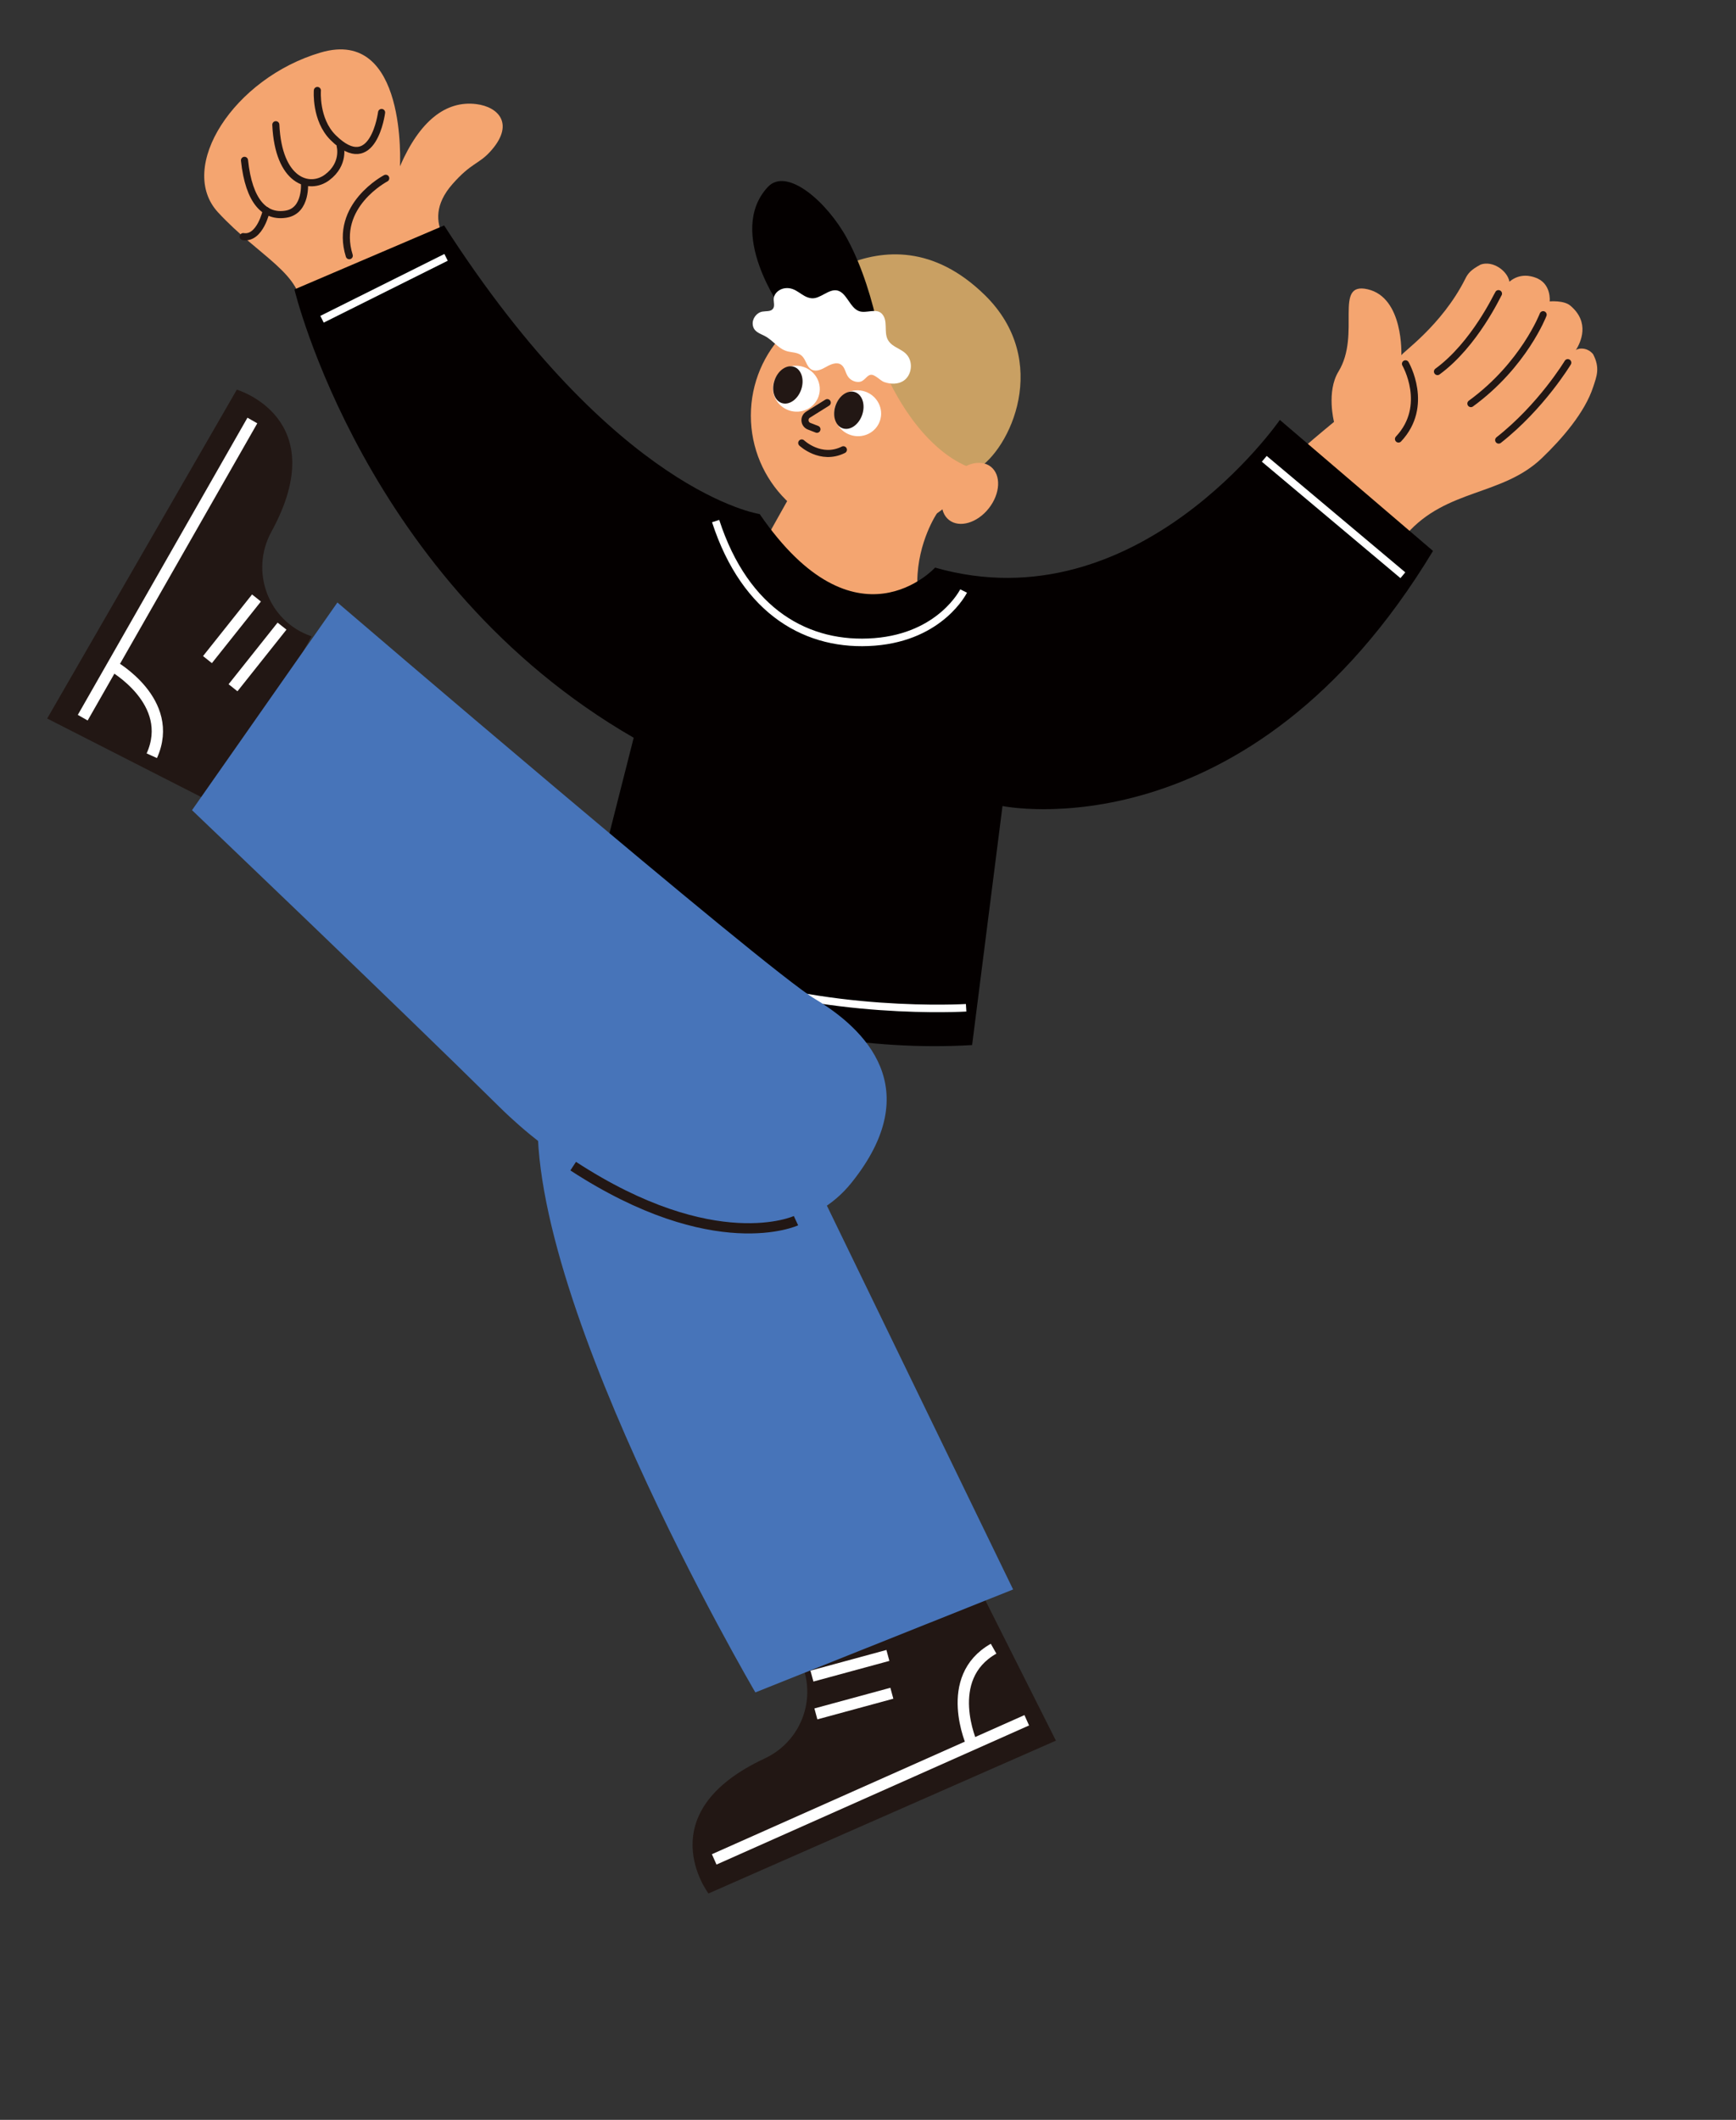<?xml version="1.0" encoding="utf-8"?>
<!-- Generator: Adobe Illustrator 16.0.0, SVG Export Plug-In . SVG Version: 6.00 Build 0)  -->
<!DOCTYPE svg PUBLIC "-//W3C//DTD SVG 1.1//EN" "http://www.w3.org/Graphics/SVG/1.1/DTD/svg11.dtd">
<svg version="1.1" id="圖層_1" xmlns="http://www.w3.org/2000/svg" xmlns:xlink="http://www.w3.org/1999/xlink" x="0px" y="0px"
	 width="222px" height="271px" viewBox="0 0 222 271" enable-background="new 0 0 222 271" xml:space="preserve">
<rect x="0" y="0" width="222" height="271" fill="#333333" stroke="none"/>
<g>
	<g>
		<path fill="#F4A570" d="M160.081,63.381c0,0,2.909-3.193,10.514-9.448c0,0-1-3.869,0.572-6.439
			c2.924-4.778-0.698-11.514,3.717-10.517c4.65,1.05,4.321,8.446,4.32,8.458c0.015-0.319,5.141-3.777,8.156-9.752
			c0.379-0.787,0.77-1.199,1.981-1.86c1.54-0.548,3.422,0.774,3.687,2.187c1.355-1.142,2.804-0.705,3.262-0.54
			c2.146,0.707,1.884,3.063,1.884,3.063s1.817-0.17,2.647,0.545c2.539,2.147,1.339,4.678,0.658,5.752
			c0.059-0.252,1.351-0.613,2.24,0.438c0.942,1.787,0.437,2.901,0.025,4.175c-1.075,3.329-4.069,6.725-6.56,9.114
			c-5.086,4.881-12.187,3.873-17.352,9.765c0,0-3.06,5.851-6.993,10.179L160.081,63.381z"/>
		
			<path fill="none" stroke="#221714" stroke-width="0.908" stroke-linecap="round" stroke-linejoin="round" stroke-miterlimit="10" d="
			M179.734,46.511c0,0,3.104,5.361-0.894,9.611"/>
		
			<path fill="none" stroke="#221714" stroke-width="0.908" stroke-linecap="round" stroke-linejoin="round" stroke-miterlimit="10" d="
			M197.337,40.231c0,0-2.455,6.414-9.239,11.363"/>
		
			<path fill="none" stroke="#221714" stroke-width="0.908" stroke-linecap="round" stroke-linejoin="round" stroke-miterlimit="10" d="
			M191.624,37.539c-0.126,0.159-3.045,6.488-7.799,9.961"/>
		
			<path fill="none" stroke="#221714" stroke-width="0.908" stroke-linecap="round" stroke-linejoin="round" stroke-miterlimit="10" d="
			M200.487,46.363c0,0-3.382,5.617-8.836,9.895"/>
	</g>
	<path fill="#F4A570" d="M119.821,65.616c0,0-2.472,3.627-2.518,8.71c-0.047,5.084-21.524-1.554-21.524-1.554l6.381-11.387
		C102.16,61.386,117.157,62.977,119.821,65.616z"/>
	<circle fill="#F4A570" cx="111.2" cy="53.133" r="15.18"/>
	<g>
		<path fill="#C9A063" d="M100,39.585c0,0,12.917-14.554,25.906-1.895c8.649,8.43,3.246,19.854-1.019,22.326
			c0,0-6.393-1.049-11.6-12.166C110.622,42.158,100,39.585,100,39.585z"/>
		<path fill="#040000" d="M113.288,47.851L100,39.585c0,0-7.171-9.878-1.826-15.665c2.43-2.631,7.607,1.886,10.155,6.582
			C112.328,37.874,113.288,47.851,113.288,47.851z"/>
	</g>
	<path fill="#13AE67" d="M111.399,51.7"/>
	
		<ellipse transform="matrix(-0.787 -0.617 0.617 -0.787 182.776 189.248)" fill="#F4A570" cx="124.076" cy="63.054" rx="3.082" ry="4.329"/>
	<g>
		
			<path fill="none" stroke="#221714" stroke-width="0.908" stroke-linecap="round" stroke-linejoin="round" stroke-miterlimit="10" d="
			M104.47,54.876l-0.997-0.387c-0.639-0.247-0.721-1.117-0.14-1.48l2.455-1.536"/>
		<g>
			
				<ellipse transform="matrix(-0.947 -0.322 0.322 -0.947 196.596 138.187)" fill="#FFFFFF" cx="109.735" cy="52.822" rx="3" ry="2.927"/>
			
				<ellipse transform="matrix(-0.947 -0.322 0.322 -0.947 194.511 137.07)" fill="#221714" cx="108.6" cy="52.436" rx="1.802" ry="2.443"/>
		</g>
		<g>
			
				<ellipse transform="matrix(-0.947 -0.322 0.322 -0.947 182.352 129.541)" fill="#FFFFFF" cx="101.904" cy="49.668" rx="3" ry="2.927"/>
			
				<ellipse transform="matrix(-0.947 -0.323 0.323 -0.947 180.264 128.428)" fill="#221714" cx="100.77" cy="49.282" rx="1.802" ry="2.443"/>
		</g>
		
			<path fill="none" stroke="#221714" stroke-width="0.908" stroke-linecap="round" stroke-linejoin="round" stroke-miterlimit="10" d="
			M102.527,56.629c0,0,2.425,2.31,5.324,0.869"/>
	</g>
	<g>
		<path fill="#221714" d="M124.009,200.616l11.021,21.906L90.6,242.059c0,0-7.82-10.261,7.181-17.255
			c5.261-2.452,7.109-9.003,3.808-13.777l-0.028-0.042L124.009,200.616z"/>
		<g>
			
				<line fill="none" stroke="#FFFFFF" stroke-width="1.448" stroke-linejoin="round" stroke-miterlimit="10" x1="113.545" y1="211.628" x2="103.83" y2="214.269"/>
			
				<line fill="none" stroke="#FFFFFF" stroke-width="1.448" stroke-linejoin="round" stroke-miterlimit="10" x1="114.05" y1="216.462" x2="104.335" y2="219.103"/>
		</g>
		
			<line fill="none" stroke="#FFFFFF" stroke-width="1.448" stroke-linejoin="round" stroke-miterlimit="10" x1="131.301" y1="219.917" x2="91.332" y2="237.702"/>
		<path fill="none" stroke="#FFFFFF" stroke-width="1.448" stroke-linejoin="round" stroke-miterlimit="10" d="M124.313,223.026
			c0,0-3.874-8.517,2.748-12.258"/>
	</g>
	<g>
		<path fill="#221714" d="M27.881,102.99L6.033,91.854l24.253-42.041c0,0,12.377,3.643,4.423,18.158
			c-2.789,5.091-0.403,11.465,5.084,13.359l0.047,0.017L27.881,102.99z"/>
		<g>
			
				<line fill="none" stroke="#FFFFFF" stroke-width="1.448" stroke-linejoin="round" stroke-miterlimit="10" x1="29.799" y1="87.922" x2="36.066" y2="80.044"/>
			
				<line fill="none" stroke="#FFFFFF" stroke-width="1.448" stroke-linejoin="round" stroke-miterlimit="10" x1="26.531" y1="84.323" x2="32.799" y2="76.446"/>
		</g>
		
			<line fill="none" stroke="#FFFFFF" stroke-width="1.448" stroke-linejoin="round" stroke-miterlimit="10" x1="10.58" y1="91.748" x2="32.273" y2="53.758"/>
		<path fill="none" stroke="#FFFFFF" stroke-width="1.448" stroke-linejoin="round" stroke-miterlimit="10" d="M14.373,85.105
			c0,0,8.162,4.573,5.039,11.508"/>
	</g>
	<path fill="#4774B9" d="M101.701,145.8l27.856,57.395l-32.961,13.16c0,0-31.374-53.427-27.521-76.961L101.701,145.8z"/>
	<g>
		<path fill="#F4A570" d="M58.846,32.653c0,0-5.599-3.886-0.979-9.126c2.375-2.693,3.314-2.523,4.756-4.074
			c3.253-3.502,1.214-5.785-1.721-6.146c-3.867-0.476-7.233,2.125-9.756,7.954c0,0,0.991-17.813-10.135-14.547
			c-11.126,3.266-18.44,14.697-13.123,20.44c5.316,5.744,10.898,7.832,10.705,12.814L58.846,32.653z"/>
		
			<path fill="none" stroke="#221714" stroke-width="0.908" stroke-linecap="round" stroke-linejoin="round" stroke-miterlimit="10" d="
			M48.798,14.379c0,0-1.067,8.291-6.192,3.218c-2.318-2.293-2.02-6.029-2.02-6.029"/>
		
			<path fill="none" stroke="#221714" stroke-width="0.908" stroke-linecap="round" stroke-linejoin="round" stroke-miterlimit="10" d="
			M43.505,18.666c0,0,0.628,2.286-1.661,4.005s-6.244,0.504-6.572-6.726"/>
		
			<path fill="none" stroke="#221714" stroke-width="0.908" stroke-linecap="round" stroke-linejoin="round" stroke-miterlimit="10" d="
			M38.934,23.301c0,0,0.335,3.63-2.348,4.076c-2.684,0.445-4.758-1.541-5.32-6.88"/>
		
			<path fill="none" stroke="#221714" stroke-width="0.908" stroke-linecap="round" stroke-linejoin="round" stroke-miterlimit="10" d="
			M34.061,26.921c0,0-0.797,3.671-2.961,3.327"/>
		
			<path fill="none" stroke="#221714" stroke-width="0.908" stroke-linecap="round" stroke-linejoin="round" stroke-miterlimit="10" d="
			M49.328,22.791c0,0-6.666,3.477-4.663,9.898"/>
	</g>
	<path fill="#040000" d="M183.253,70.43l-19.585-16.747c0,0-18.161,26.282-44.087,18.879c0,0-10.111,11.111-22.433-6.844
		c0,0-18.337-2.64-40.354-36.898l-19.144,8.18c0,0,8.951,37.459,43.387,57.314l-7.102,27.96c0,0,23.053,12.946,50.378,11.327
		l3.886-30.558C128.199,103.043,159.645,109.54,183.253,70.43z"/>
	<path fill="#FFFFFF" d="M98.95,38.112c0.084-0.669,0.743-1.174,1.418-1.263c1.495-0.196,2.11,1.153,3.415,1.28
		c1.108,0.107,2.177-1.219,3.268-0.998c1.219,0.246,1.628,2.23,2.806,2.645c0.946,0.333,2.186-0.434,2.918,0.336
		c0.82,0.862,0.237,2.281,0.736,3.274c0.621,1.235,2.305,1.149,2.835,2.61c0.339,0.935,0.046,2.097-0.771,2.662
		c-0.731,0.507-1.71,0.465-2.518,0.18c-0.488-0.173-1.192-1.021-1.731-0.922c-0.555,0.102-0.773,0.883-1.523,0.912
		c-0.545,0.021-1.093-0.266-1.389-0.725c-0.312-0.484-0.373-1.153-0.847-1.481c-0.55-0.38-1.298-0.073-1.878,0.258
		c-0.581,0.331-1.286,0.688-1.88,0.382c-0.357-0.184-0.564-0.564-0.729-0.931c-0.521-1.17-1.019-1.181-2.147-1.366
		c-1.328-0.219-1.992-1.424-3.146-2.018c-0.676-0.348-1.408-0.54-1.524-1.428c-0.1-0.763,0.479-1.551,1.236-1.684
		c0.474-0.082,1.061,0.022,1.35-0.361c0.267-0.354,0.065-0.854,0.095-1.296C98.945,38.157,98.947,38.135,98.95,38.112z"/>
	<g>
		
			<line fill="none" stroke="#FFFFFF" stroke-width="0.965" stroke-miterlimit="10" x1="179.399" y1="73.538" x2="161.675" y2="58.655"/>
		<path fill="none" stroke="#FFFFFF" stroke-width="0.965" stroke-miterlimit="10" d="M123.226,75.555
			c0,0-2.871,5.829-11.377,6.504c-8.507,0.674-16.525-3.74-20.333-15.445"/>
		<path fill="none" stroke="#FFFFFF" stroke-width="0.965" stroke-miterlimit="10" d="M123.549,128.833
			c0,0-18.235,1.104-33.401-4.785"/>
		
			<line fill="none" stroke="#FFFFFF" stroke-width="0.965" stroke-miterlimit="10" x1="57.043" y1="32.9" x2="41.181" y2="40.813"/>
	</g>
	<path fill="#4774B9" d="M24.555,103.572l18.594-26.55c0,0,54.689,46.861,61.064,50.68c6.374,3.818,14.329,11.452,4.686,23.486
		c-9.643,12.034-31.839,3.356-45.023-9.669S24.555,103.572,24.555,103.572z"/>
	<path fill="none" stroke="#221714" stroke-width="1.311" stroke-linejoin="round" stroke-miterlimit="10" d="M101.79,156.049
		c0,0-10.384,4.829-28.491-6.972"/>
</g>
</svg>
